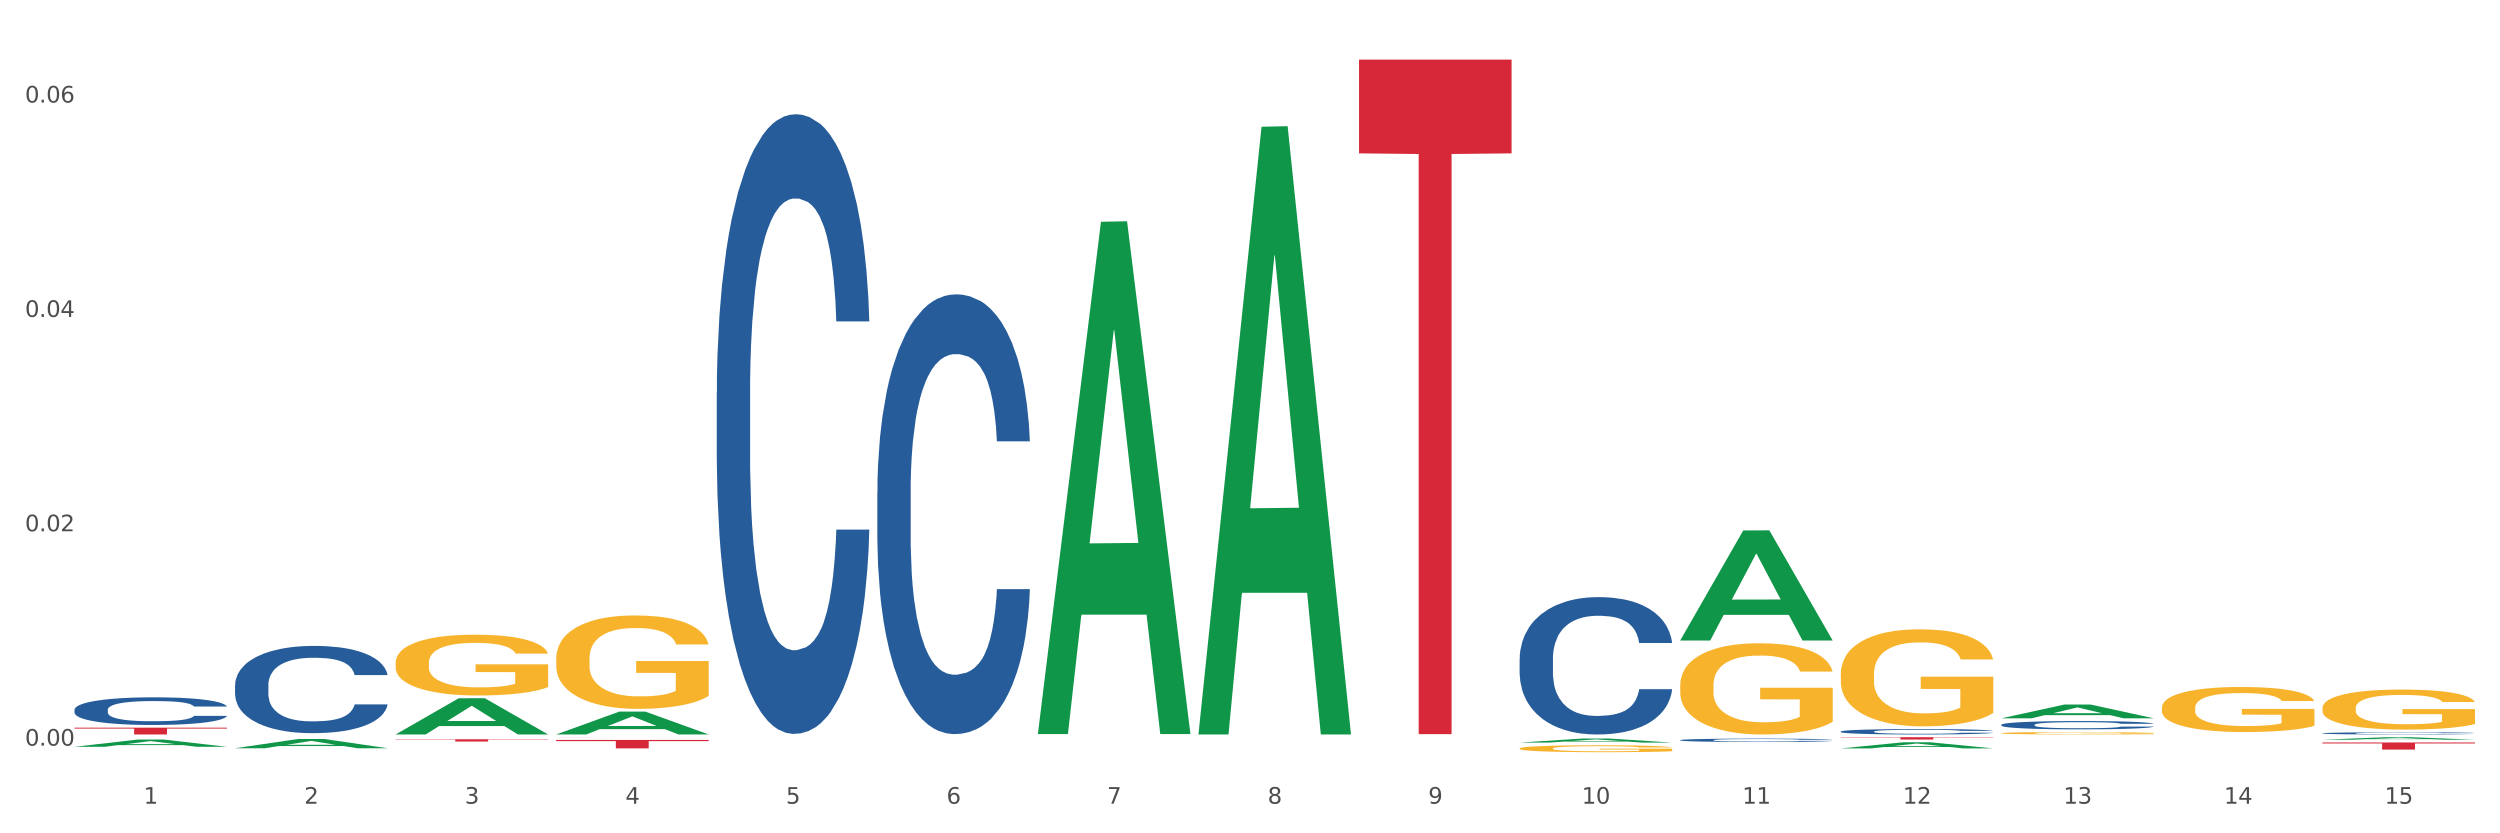 <?xml version="1.0" encoding="utf-8" standalone="no"?>
<!DOCTYPE svg PUBLIC "-//W3C//DTD SVG 1.1//EN"
  "http://www.w3.org/Graphics/SVG/1.1/DTD/svg11.dtd">
<svg xmlns:xlink="http://www.w3.org/1999/xlink" width="1080pt" height="360pt" viewBox="0 0 1080 360" xmlns="http://www.w3.org/2000/svg" version="1.1">
 <rect x="0" y="0" width="1080" height="360" fill="#333333" stroke="none"/>
 <defs>
  <style type="text/css">*{stroke-linejoin: round; stroke-linecap: butt}</style>
 </defs>
 <g id="figure_1">
  <g id="patch_1">
   <path d="M 0 360 
L 1080 360 
L 1080 0 
L 0 0 
z
" style="fill: #ffffff; stroke: #ffffff; stroke-linejoin: miter"/>
  </g>
  <g id="axes_1">
   <g id="matplotlib.axis_1">
    <g id="xtick_1">
     <g id="text_1">
      <!-- 1 -->
      <g style="fill: #4d4d4d" transform="translate(62.07 347.204) scale(0.096 -0.096)">
       <defs>
        <path id="DejaVuSans-31" d="M 794 531 
L 1825 531 
L 1825 4091 
L 703 3866 
L 703 4441 
L 1819 4666 
L 2450 4666 
L 2450 531 
L 3481 531 
L 3481 0 
L 794 0 
L 794 531 
z
" transform="scale(0.016)"/>
       </defs>
       <use xlink:href="#DejaVuSans-31"/>
      </g>
     </g>
    </g>
    <g id="xtick_2">
     <g id="text_2">
      <!-- 2 -->
      <g style="fill: #4d4d4d" transform="translate(131.436 347.204) scale(0.096 -0.096)">
       <defs>
        <path id="DejaVuSans-32" d="M 1228 531 
L 3431 531 
L 3431 0 
L 469 0 
L 469 531 
Q 828 903 1448 1529 
Q 2069 2156 2228 2338 
Q 2531 2678 2651 2914 
Q 2772 3150 2772 3378 
Q 2772 3750 2511 3984 
Q 2250 4219 1831 4219 
Q 1534 4219 1204 4116 
Q 875 4013 500 3803 
L 500 4441 
Q 881 4594 1212 4672 
Q 1544 4750 1819 4750 
Q 2544 4750 2975 4387 
Q 3406 4025 3406 3419 
Q 3406 3131 3298 2873 
Q 3191 2616 2906 2266 
Q 2828 2175 2409 1742 
Q 1991 1309 1228 531 
z
" transform="scale(0.016)"/>
       </defs>
       <use xlink:href="#DejaVuSans-32"/>
      </g>
     </g>
    </g>
    <g id="xtick_3">
     <g id="text_3">
      <!-- 3 -->
      <g style="fill: #4d4d4d" transform="translate(200.802 347.204) scale(0.096 -0.096)">
       <defs>
        <path id="DejaVuSans-33" d="M 2597 2516 
Q 3050 2419 3304 2112 
Q 3559 1806 3559 1356 
Q 3559 666 3084 287 
Q 2609 -91 1734 -91 
Q 1441 -91 1130 -33 
Q 819 25 488 141 
L 488 750 
Q 750 597 1062 519 
Q 1375 441 1716 441 
Q 2309 441 2620 675 
Q 2931 909 2931 1356 
Q 2931 1769 2642 2001 
Q 2353 2234 1838 2234 
L 1294 2234 
L 1294 2753 
L 1863 2753 
Q 2328 2753 2575 2939 
Q 2822 3125 2822 3475 
Q 2822 3834 2567 4026 
Q 2313 4219 1838 4219 
Q 1578 4219 1281 4162 
Q 984 4106 628 3988 
L 628 4550 
Q 988 4650 1302 4700 
Q 1616 4750 1894 4750 
Q 2613 4750 3031 4423 
Q 3450 4097 3450 3541 
Q 3450 3153 3228 2886 
Q 3006 2619 2597 2516 
z
" transform="scale(0.016)"/>
       </defs>
       <use xlink:href="#DejaVuSans-33"/>
      </g>
     </g>
    </g>
    <g id="xtick_4">
     <g id="text_4">
      <!-- 4 -->
      <g style="fill: #4d4d4d" transform="translate(270.169 347.204) scale(0.096 -0.096)">
       <defs>
        <path id="DejaVuSans-34" d="M 2419 4116 
L 825 1625 
L 2419 1625 
L 2419 4116 
z
M 2253 4666 
L 3047 4666 
L 3047 1625 
L 3713 1625 
L 3713 1100 
L 3047 1100 
L 3047 0 
L 2419 0 
L 2419 1100 
L 313 1100 
L 313 1709 
L 2253 4666 
z
" transform="scale(0.016)"/>
       </defs>
       <use xlink:href="#DejaVuSans-34"/>
      </g>
     </g>
    </g>
    <g id="xtick_5">
     <g id="text_5">
      <!-- 5 -->
      <g style="fill: #4d4d4d" transform="translate(339.535 347.204) scale(0.096 -0.096)">
       <defs>
        <path id="DejaVuSans-35" d="M 691 4666 
L 3169 4666 
L 3169 4134 
L 1269 4134 
L 1269 2991 
Q 1406 3038 1543 3061 
Q 1681 3084 1819 3084 
Q 2600 3084 3056 2656 
Q 3513 2228 3513 1497 
Q 3513 744 3044 326 
Q 2575 -91 1722 -91 
Q 1428 -91 1123 -41 
Q 819 9 494 109 
L 494 744 
Q 775 591 1075 516 
Q 1375 441 1709 441 
Q 2250 441 2565 725 
Q 2881 1009 2881 1497 
Q 2881 1984 2565 2268 
Q 2250 2553 1709 2553 
Q 1456 2553 1204 2497 
Q 953 2441 691 2322 
L 691 4666 
z
" transform="scale(0.016)"/>
       </defs>
       <use xlink:href="#DejaVuSans-35"/>
      </g>
     </g>
    </g>
    <g id="xtick_6">
     <g id="text_6">
      <!-- 6 -->
      <g style="fill: #4d4d4d" transform="translate(408.901 347.204) scale(0.096 -0.096)">
       <defs>
        <path id="DejaVuSans-36" d="M 2113 2584 
Q 1688 2584 1439 2293 
Q 1191 2003 1191 1497 
Q 1191 994 1439 701 
Q 1688 409 2113 409 
Q 2538 409 2786 701 
Q 3034 994 3034 1497 
Q 3034 2003 2786 2293 
Q 2538 2584 2113 2584 
z
M 3366 4563 
L 3366 3988 
Q 3128 4100 2886 4159 
Q 2644 4219 2406 4219 
Q 1781 4219 1451 3797 
Q 1122 3375 1075 2522 
Q 1259 2794 1537 2939 
Q 1816 3084 2150 3084 
Q 2853 3084 3261 2657 
Q 3669 2231 3669 1497 
Q 3669 778 3244 343 
Q 2819 -91 2113 -91 
Q 1303 -91 875 529 
Q 447 1150 447 2328 
Q 447 3434 972 4092 
Q 1497 4750 2381 4750 
Q 2619 4750 2861 4703 
Q 3103 4656 3366 4563 
z
" transform="scale(0.016)"/>
       </defs>
       <use xlink:href="#DejaVuSans-36"/>
      </g>
     </g>
    </g>
    <g id="xtick_7">
     <g id="text_7">
      <!-- 7 -->
      <g style="fill: #4d4d4d" transform="translate(478.267 347.204) scale(0.096 -0.096)">
       <defs>
        <path id="DejaVuSans-37" d="M 525 4666 
L 3525 4666 
L 3525 4397 
L 1831 0 
L 1172 0 
L 2766 4134 
L 525 4134 
L 525 4666 
z
" transform="scale(0.016)"/>
       </defs>
       <use xlink:href="#DejaVuSans-37"/>
      </g>
     </g>
    </g>
    <g id="xtick_8">
     <g id="text_8">
      <!-- 8 -->
      <g style="fill: #4d4d4d" transform="translate(547.634 347.204) scale(0.096 -0.096)">
       <defs>
        <path id="DejaVuSans-38" d="M 2034 2216 
Q 1584 2216 1326 1975 
Q 1069 1734 1069 1313 
Q 1069 891 1326 650 
Q 1584 409 2034 409 
Q 2484 409 2743 651 
Q 3003 894 3003 1313 
Q 3003 1734 2745 1975 
Q 2488 2216 2034 2216 
z
M 1403 2484 
Q 997 2584 770 2862 
Q 544 3141 544 3541 
Q 544 4100 942 4425 
Q 1341 4750 2034 4750 
Q 2731 4750 3128 4425 
Q 3525 4100 3525 3541 
Q 3525 3141 3298 2862 
Q 3072 2584 2669 2484 
Q 3125 2378 3379 2068 
Q 3634 1759 3634 1313 
Q 3634 634 3220 271 
Q 2806 -91 2034 -91 
Q 1263 -91 848 271 
Q 434 634 434 1313 
Q 434 1759 690 2068 
Q 947 2378 1403 2484 
z
M 1172 3481 
Q 1172 3119 1398 2916 
Q 1625 2713 2034 2713 
Q 2441 2713 2670 2916 
Q 2900 3119 2900 3481 
Q 2900 3844 2670 4047 
Q 2441 4250 2034 4250 
Q 1625 4250 1398 4047 
Q 1172 3844 1172 3481 
z
" transform="scale(0.016)"/>
       </defs>
       <use xlink:href="#DejaVuSans-38"/>
      </g>
     </g>
    </g>
    <g id="xtick_9">
     <g id="text_9">
      <!-- 9 -->
      <g style="fill: #4d4d4d" transform="translate(617 347.204) scale(0.096 -0.096)">
       <defs>
        <path id="DejaVuSans-39" d="M 703 97 
L 703 672 
Q 941 559 1184 500 
Q 1428 441 1663 441 
Q 2288 441 2617 861 
Q 2947 1281 2994 2138 
Q 2813 1869 2534 1725 
Q 2256 1581 1919 1581 
Q 1219 1581 811 2004 
Q 403 2428 403 3163 
Q 403 3881 828 4315 
Q 1253 4750 1959 4750 
Q 2769 4750 3195 4129 
Q 3622 3509 3622 2328 
Q 3622 1225 3098 567 
Q 2575 -91 1691 -91 
Q 1453 -91 1209 -44 
Q 966 3 703 97 
z
M 1959 2075 
Q 2384 2075 2632 2365 
Q 2881 2656 2881 3163 
Q 2881 3666 2632 3958 
Q 2384 4250 1959 4250 
Q 1534 4250 1286 3958 
Q 1038 3666 1038 3163 
Q 1038 2656 1286 2365 
Q 1534 2075 1959 2075 
z
" transform="scale(0.016)"/>
       </defs>
       <use xlink:href="#DejaVuSans-39"/>
      </g>
     </g>
    </g>
    <g id="xtick_10">
     <g id="text_10">
      <!-- 10 -->
      <g style="fill: #4d4d4d" transform="translate(683.312 347.204) scale(0.096 -0.096)">
       <defs>
        <path id="DejaVuSans-30" d="M 2034 4250 
Q 1547 4250 1301 3770 
Q 1056 3291 1056 2328 
Q 1056 1369 1301 889 
Q 1547 409 2034 409 
Q 2525 409 2770 889 
Q 3016 1369 3016 2328 
Q 3016 3291 2770 3770 
Q 2525 4250 2034 4250 
z
M 2034 4750 
Q 2819 4750 3233 4129 
Q 3647 3509 3647 2328 
Q 3647 1150 3233 529 
Q 2819 -91 2034 -91 
Q 1250 -91 836 529 
Q 422 1150 422 2328 
Q 422 3509 836 4129 
Q 1250 4750 2034 4750 
z
" transform="scale(0.016)"/>
       </defs>
       <use xlink:href="#DejaVuSans-31"/>
       <use xlink:href="#DejaVuSans-30" transform="translate(63.623 0)"/>
      </g>
     </g>
    </g>
    <g id="xtick_11">
     <g id="text_11">
      <!-- 11 -->
      <g style="fill: #4d4d4d" transform="translate(752.678 347.204) scale(0.096 -0.096)">
       <use xlink:href="#DejaVuSans-31"/>
       <use xlink:href="#DejaVuSans-31" transform="translate(63.623 0)"/>
      </g>
     </g>
    </g>
    <g id="xtick_12">
     <g id="text_12">
      <!-- 12 -->
      <g style="fill: #4d4d4d" transform="translate(822.044 347.204) scale(0.096 -0.096)">
       <use xlink:href="#DejaVuSans-31"/>
       <use xlink:href="#DejaVuSans-32" transform="translate(63.623 0)"/>
      </g>
     </g>
    </g>
    <g id="xtick_13">
     <g id="text_13">
      <!-- 13 -->
      <g style="fill: #4d4d4d" transform="translate(891.411 347.204) scale(0.096 -0.096)">
       <use xlink:href="#DejaVuSans-31"/>
       <use xlink:href="#DejaVuSans-33" transform="translate(63.623 0)"/>
      </g>
     </g>
    </g>
    <g id="xtick_14">
     <g id="text_14">
      <!-- 14 -->
      <g style="fill: #4d4d4d" transform="translate(960.777 347.204) scale(0.096 -0.096)">
       <use xlink:href="#DejaVuSans-31"/>
       <use xlink:href="#DejaVuSans-34" transform="translate(63.623 0)"/>
      </g>
     </g>
    </g>
    <g id="xtick_15">
     <g id="text_15">
      <!-- 15 -->
      <g style="fill: #4d4d4d" transform="translate(1030.143 347.204) scale(0.096 -0.096)">
       <use xlink:href="#DejaVuSans-31"/>
       <use xlink:href="#DejaVuSans-35" transform="translate(63.623 0)"/>
      </g>
     </g>
    </g>
    <g id="xtick_16"/>
    <g id="xtick_17"/>
    <g id="xtick_18"/>
    <g id="xtick_19"/>
    <g id="xtick_20"/>
    <g id="xtick_21"/>
    <g id="xtick_22"/>
    <g id="xtick_23"/>
    <g id="xtick_24"/>
    <g id="xtick_25"/>
    <g id="xtick_26"/>
    <g id="xtick_27"/>
    <g id="xtick_28"/>
    <g id="xtick_29"/>
   </g>
   <g id="matplotlib.axis_2">
    <g id="ytick_1">
     <g id="text_16">
      <!-- 0.00 -->
      <g style="fill: #4d4d4d" transform="translate(10.8 322.118) scale(0.096 -0.096)">
       <defs>
        <path id="DejaVuSans-2e" d="M 684 794 
L 1344 794 
L 1344 0 
L 684 0 
L 684 794 
z
" transform="scale(0.016)"/>
       </defs>
       <use xlink:href="#DejaVuSans-30"/>
       <use xlink:href="#DejaVuSans-2e" transform="translate(63.623 0)"/>
       <use xlink:href="#DejaVuSans-30" transform="translate(95.41 0)"/>
       <use xlink:href="#DejaVuSans-30" transform="translate(159.033 0)"/>
      </g>
     </g>
    </g>
    <g id="ytick_2">
     <g id="text_17">
      <!-- 0.02 -->
      <g style="fill: #4d4d4d" transform="translate(10.8 229.511) scale(0.096 -0.096)">
       <use xlink:href="#DejaVuSans-30"/>
       <use xlink:href="#DejaVuSans-2e" transform="translate(63.623 0)"/>
       <use xlink:href="#DejaVuSans-30" transform="translate(95.41 0)"/>
       <use xlink:href="#DejaVuSans-32" transform="translate(159.033 0)"/>
      </g>
     </g>
    </g>
    <g id="ytick_3">
     <g id="text_18">
      <!-- 0.04 -->
      <g style="fill: #4d4d4d" transform="translate(10.8 136.903) scale(0.096 -0.096)">
       <use xlink:href="#DejaVuSans-30"/>
       <use xlink:href="#DejaVuSans-2e" transform="translate(63.623 0)"/>
       <use xlink:href="#DejaVuSans-30" transform="translate(95.41 0)"/>
       <use xlink:href="#DejaVuSans-34" transform="translate(159.033 0)"/>
      </g>
     </g>
    </g>
    <g id="ytick_4">
     <g id="text_19">
      <!-- 0.06 -->
      <g style="fill: #4d4d4d" transform="translate(10.8 44.295) scale(0.096 -0.096)">
       <use xlink:href="#DejaVuSans-30"/>
       <use xlink:href="#DejaVuSans-2e" transform="translate(63.623 0)"/>
       <use xlink:href="#DejaVuSans-30" transform="translate(95.41 0)"/>
       <use xlink:href="#DejaVuSans-36" transform="translate(159.033 0)"/>
      </g>
     </g>
    </g>
    <g id="ytick_5"/>
    <g id="ytick_6"/>
    <g id="ytick_7"/>
   </g>
   <g id="PolyCollection_1">
    <path d="M 32.175 322.618 
L 32.243 322.615 
L 59.417 319.489 
L 70.695 319.486 
L 98.073 322.624 
L 85.029 322.624 
L 79.119 321.893 
L 51.061 321.893 
L 50.857 321.905 
L 45.151 322.624 
L 32.175 322.624 
L 32.175 322.618 
L 54.594 321.457 
L 75.586 321.454 
L 65.192 320.155 
L 65.056 320.149 
L 64.92 320.158 
L 54.526 321.454 
L 54.594 321.457 
L 32.175 322.618 
z
" clip-path="url(#pe028ac1cf6)" style="fill: #109648"/>
    <path d="M 101.541 323.23 
L 101.609 323.227 
L 128.784 319.242 
L 140.061 319.238 
L 167.439 323.238 
L 154.395 323.238 
L 148.485 322.306 
L 120.427 322.306 
L 120.224 322.321 
L 114.517 323.238 
L 101.541 323.238 
L 101.541 323.23 
L 123.96 321.751 
L 144.952 321.747 
L 134.558 320.09 
L 134.422 320.083 
L 134.286 320.094 
L 123.892 321.747 
L 123.96 321.751 
L 101.541 323.23 
z
" clip-path="url(#pe028ac1cf6)" style="fill: #109648"/>
    <path d="M 170.907 317.271 
L 170.975 317.256 
L 198.15 301.642 
L 209.427 301.627 
L 236.805 317.3 
L 223.762 317.3 
L 217.851 313.65 
L 189.794 313.65 
L 189.59 313.709 
L 183.883 317.3 
L 170.907 317.3 
L 170.907 317.271 
L 193.326 311.472 
L 214.319 311.458 
L 203.924 304.968 
L 203.788 304.938 
L 203.653 304.982 
L 193.258 311.458 
L 193.326 311.472 
L 170.907 317.271 
z
" clip-path="url(#pe028ac1cf6)" style="fill: #109648"/>
    <path d="M 240.274 317.282 
L 240.342 317.272 
L 267.516 307.424 
L 278.793 307.415 
L 306.172 317.3 
L 293.128 317.3 
L 287.217 314.998 
L 259.16 314.998 
L 258.956 315.035 
L 253.249 317.3 
L 240.274 317.3 
L 240.274 317.282 
L 262.693 313.624 
L 283.685 313.615 
L 273.291 309.522 
L 273.155 309.503 
L 273.019 309.531 
L 262.625 313.615 
L 262.693 313.624 
L 240.274 317.282 
z
" clip-path="url(#pe028ac1cf6)" style="fill: #109648"/>
    <path d="M 448.372 316.696 
L 448.44 316.488 
L 475.615 95.798 
L 486.892 95.59 
L 514.27 317.112 
L 501.227 317.112 
L 495.316 265.527 
L 467.259 265.527 
L 467.055 266.359 
L 461.348 317.112 
L 448.372 317.112 
L 448.372 316.696 
L 470.791 234.743 
L 491.783 234.535 
L 481.389 142.806 
L 481.253 142.39 
L 481.117 143.014 
L 470.723 234.535 
L 470.791 234.743 
L 448.372 316.696 
z
" clip-path="url(#pe028ac1cf6)" style="fill: #109648"/>
    <path d="M 517.739 316.804 
L 517.806 316.557 
L 544.981 54.752 
L 556.258 54.505 
L 583.636 317.297 
L 570.593 317.297 
L 564.682 256.102 
L 536.625 256.102 
L 536.421 257.089 
L 530.714 317.297 
L 517.739 317.297 
L 517.739 316.804 
L 540.157 219.583 
L 561.15 219.336 
L 550.755 110.518 
L 550.62 110.024 
L 550.484 110.765 
L 540.089 219.336 
L 540.157 219.583 
L 517.739 316.804 
z
" clip-path="url(#pe028ac1cf6)" style="fill: #109648"/>
    <path d="M 725.837 296.104 
L 725.915 296.068 
L 725.915 294.772 
L 726.071 293.656 
L 726.849 290.957 
L 728.016 288.726 
L 728.871 287.539 
L 729.727 286.567 
L 730.739 285.595 
L 731.984 284.588 
L 734.24 283.112 
L 735.64 282.356 
L 737.352 281.565 
L 740.464 280.413 
L 742.72 279.765 
L 745.054 279.225 
L 748.866 278.578 
L 751.356 278.29 
L 754.001 278.074 
L 757.191 277.93 
L 759.603 277.894 
L 764.894 278.002 
L 769.406 278.326 
L 771.585 278.578 
L 774.385 279.01 
L 775.864 279.297 
L 778.275 279.873 
L 780.765 280.629 
L 782.477 281.277 
L 785.044 282.5 
L 786.989 283.724 
L 788.779 285.235 
L 789.712 286.279 
L 790.412 287.251 
L 791.035 288.366 
L 791.657 290.13 
L 777.653 290.13 
L 777.108 288.87 
L 776.253 287.683 
L 775.008 286.531 
L 773.919 285.811 
L 772.051 284.912 
L 770.34 284.336 
L 768.55 283.904 
L 766.372 283.544 
L 764.66 283.364 
L 762.248 283.22 
L 757.502 283.256 
L 754.313 283.544 
L 752.134 283.904 
L 750.734 284.228 
L 749.489 284.588 
L 748.088 285.091 
L 746.455 285.847 
L 745.288 286.531 
L 744.121 287.395 
L 743.187 288.258 
L 742.331 289.266 
L 741.631 290.346 
L 741.086 291.461 
L 740.62 292.829 
L 740.23 295.096 
L 740.23 300.026 
L 740.386 301.142 
L 740.775 302.617 
L 741.242 303.733 
L 742.02 305.064 
L 742.72 305.964 
L 744.043 307.26 
L 745.521 308.339 
L 746.688 309.023 
L 747.855 309.599 
L 749.878 310.391 
L 752.134 311.038 
L 754.079 311.434 
L 756.724 311.794 
L 758.514 311.938 
L 760.07 312.01 
L 763.882 312.01 
L 766.605 311.902 
L 769.639 311.65 
L 771.974 311.326 
L 773.919 310.93 
L 776.097 310.283 
L 777.497 309.671 
L 777.497 302.149 
L 760.381 302.113 
L 760.381 297.111 
L 791.735 297.111 
L 791.735 311.794 
L 790.412 312.55 
L 788.934 313.234 
L 787.378 313.845 
L 785.044 314.601 
L 782.243 315.321 
L 779.754 315.825 
L 777.108 316.256 
L 773.996 316.652 
L 769.951 317.012 
L 767.461 317.156 
L 764.349 317.264 
L 760.692 317.3 
L 757.502 317.228 
L 754.39 317.048 
L 751.123 316.724 
L 747.933 316.256 
L 745.521 315.789 
L 743.109 315.213 
L 740.542 314.457 
L 738.519 313.737 
L 736.963 313.09 
L 735.251 312.262 
L 733.384 311.182 
L 731.984 310.211 
L 730.739 309.203 
L 729.416 307.907 
L 728.482 306.792 
L 727.549 305.388 
L 727.004 304.345 
L 726.382 302.725 
L 725.915 300.458 
L 725.837 296.104 
z
" clip-path="url(#pe028ac1cf6)" style="fill: #f7b32b"/>
    <path d="M 170.907 286.327 
L 170.985 286.303 
L 170.985 285.44 
L 171.141 284.696 
L 171.919 282.897 
L 173.086 281.41 
L 173.942 280.618 
L 174.798 279.97 
L 175.809 279.323 
L 177.054 278.651 
L 179.31 277.668 
L 180.71 277.164 
L 182.422 276.636 
L 185.534 275.869 
L 187.79 275.437 
L 190.124 275.077 
L 193.937 274.645 
L 196.426 274.453 
L 199.072 274.309 
L 202.261 274.213 
L 204.673 274.189 
L 209.964 274.261 
L 214.476 274.477 
L 216.655 274.645 
L 219.456 274.933 
L 220.934 275.125 
L 223.346 275.509 
L 225.835 276.012 
L 227.547 276.444 
L 230.114 277.26 
L 232.059 278.075 
L 233.849 279.083 
L 234.783 279.779 
L 235.483 280.426 
L 236.105 281.17 
L 236.728 282.345 
L 222.723 282.345 
L 222.179 281.506 
L 221.323 280.714 
L 220.078 279.946 
L 218.989 279.467 
L 217.122 278.867 
L 215.41 278.483 
L 213.62 278.195 
L 211.442 277.956 
L 209.73 277.836 
L 207.319 277.74 
L 202.573 277.764 
L 199.383 277.956 
L 197.204 278.195 
L 195.804 278.411 
L 194.559 278.651 
L 193.159 278.987 
L 191.525 279.491 
L 190.358 279.946 
L 189.191 280.522 
L 188.257 281.098 
L 187.401 281.77 
L 186.701 282.489 
L 186.157 283.233 
L 185.69 284.144 
L 185.301 285.656 
L 185.301 288.942 
L 185.456 289.686 
L 185.845 290.669 
L 186.312 291.413 
L 187.09 292.3 
L 187.79 292.9 
L 189.113 293.763 
L 190.591 294.483 
L 191.758 294.939 
L 192.925 295.323 
L 194.948 295.85 
L 197.204 296.282 
L 199.149 296.546 
L 201.795 296.786 
L 203.584 296.882 
L 205.14 296.93 
L 208.952 296.93 
L 211.675 296.858 
L 214.71 296.69 
L 217.044 296.474 
L 218.989 296.21 
L 221.167 295.778 
L 222.568 295.371 
L 222.568 290.357 
L 205.451 290.333 
L 205.451 286.999 
L 236.805 286.999 
L 236.805 296.786 
L 235.483 297.29 
L 234.004 297.745 
L 232.448 298.153 
L 230.114 298.657 
L 227.314 299.137 
L 224.824 299.473 
L 222.179 299.76 
L 219.067 300.024 
L 215.021 300.264 
L 212.531 300.36 
L 209.419 300.432 
L 205.763 300.456 
L 202.573 300.408 
L 199.461 300.288 
L 196.193 300.072 
L 193.003 299.76 
L 190.591 299.449 
L 188.179 299.065 
L 185.612 298.561 
L 183.589 298.081 
L 182.033 297.649 
L 180.321 297.098 
L 178.454 296.378 
L 177.054 295.73 
L 175.809 295.059 
L 174.486 294.195 
L 173.553 293.452 
L 172.619 292.516 
L 172.074 291.82 
L 171.452 290.741 
L 170.985 289.23 
L 170.907 286.327 
z
" clip-path="url(#pe028ac1cf6)" style="fill: #f7b32b"/>
    <path d="M 864.57 316.733 
L 864.647 316.732 
L 864.647 316.698 
L 864.803 316.668 
L 865.581 316.596 
L 866.748 316.536 
L 867.604 316.504 
L 868.46 316.478 
L 869.471 316.452 
L 870.716 316.426 
L 872.972 316.386 
L 874.373 316.366 
L 876.084 316.345 
L 879.196 316.314 
L 881.453 316.297 
L 883.787 316.282 
L 887.599 316.265 
L 890.089 316.257 
L 892.734 316.251 
L 895.924 316.247 
L 898.336 316.247 
L 903.626 316.249 
L 908.139 316.258 
L 910.317 316.265 
L 913.118 316.276 
L 914.596 316.284 
L 917.008 316.299 
L 919.498 316.32 
L 921.209 316.337 
L 923.777 316.37 
L 925.722 316.402 
L 927.511 316.443 
L 928.445 316.471 
L 929.145 316.497 
L 929.767 316.527 
L 930.39 316.574 
L 916.385 316.574 
L 915.841 316.54 
L 914.985 316.508 
L 913.74 316.477 
L 912.651 316.458 
L 910.784 316.434 
L 909.072 316.419 
L 907.283 316.407 
L 905.104 316.398 
L 903.393 316.393 
L 900.981 316.389 
L 896.235 316.39 
L 893.045 316.398 
L 890.867 316.407 
L 889.466 316.416 
L 888.221 316.426 
L 886.821 316.439 
L 885.187 316.459 
L 884.02 316.477 
L 882.853 316.501 
L 881.919 316.524 
L 881.064 316.551 
L 880.363 316.579 
L 879.819 316.609 
L 879.352 316.646 
L 878.963 316.706 
L 878.963 316.838 
L 879.119 316.868 
L 879.508 316.908 
L 879.974 316.937 
L 880.752 316.973 
L 881.453 316.997 
L 882.775 317.032 
L 884.253 317.061 
L 885.42 317.079 
L 886.587 317.094 
L 888.61 317.115 
L 890.867 317.133 
L 892.812 317.143 
L 895.457 317.153 
L 897.246 317.157 
L 898.802 317.159 
L 902.615 317.159 
L 905.338 317.156 
L 908.372 317.149 
L 910.706 317.14 
L 912.651 317.13 
L 914.829 317.113 
L 916.23 317.096 
L 916.23 316.895 
L 899.114 316.894 
L 899.114 316.76 
L 930.468 316.76 
L 930.468 317.153 
L 929.145 317.173 
L 927.667 317.191 
L 926.111 317.208 
L 923.777 317.228 
L 920.976 317.247 
L 918.486 317.261 
L 915.841 317.272 
L 912.729 317.283 
L 908.683 317.292 
L 906.193 317.296 
L 903.081 317.299 
L 899.425 317.3 
L 896.235 317.298 
L 893.123 317.293 
L 889.855 317.285 
L 886.665 317.272 
L 884.253 317.26 
L 881.842 317.244 
L 879.274 317.224 
L 877.251 317.205 
L 875.695 317.188 
L 873.984 317.165 
L 872.116 317.137 
L 870.716 317.111 
L 869.471 317.084 
L 868.149 317.049 
L 867.215 317.019 
L 866.281 316.982 
L 865.737 316.954 
L 865.114 316.91 
L 864.647 316.85 
L 864.57 316.733 
z
" clip-path="url(#pe028ac1cf6)" style="fill: #f7b32b"/>
    <path d="M 933.936 305.774 
L 934.014 305.757 
L 934.014 305.117 
L 934.169 304.566 
L 934.947 303.233 
L 936.114 302.131 
L 936.97 301.544 
L 937.826 301.064 
L 938.837 300.584 
L 940.082 300.086 
L 942.338 299.358 
L 943.739 298.984 
L 945.45 298.593 
L 948.563 298.025 
L 950.819 297.705 
L 953.153 297.438 
L 956.965 297.118 
L 959.455 296.976 
L 962.1 296.869 
L 965.29 296.798 
L 967.702 296.78 
L 972.992 296.834 
L 977.505 296.994 
L 979.683 297.118 
L 982.484 297.331 
L 983.962 297.473 
L 986.374 297.758 
L 988.864 298.131 
L 990.575 298.451 
L 993.143 299.055 
L 995.088 299.66 
L 996.877 300.406 
L 997.811 300.922 
L 998.511 301.402 
L 999.134 301.953 
L 999.756 302.824 
L 985.752 302.824 
L 985.207 302.202 
L 984.351 301.615 
L 983.106 301.046 
L 982.017 300.691 
L 980.15 300.246 
L 978.438 299.962 
L 976.649 299.749 
L 974.47 299.571 
L 972.759 299.482 
L 970.347 299.411 
L 965.601 299.429 
L 962.411 299.571 
L 960.233 299.749 
L 958.832 299.909 
L 957.588 300.086 
L 956.187 300.335 
L 954.553 300.709 
L 953.386 301.046 
L 952.219 301.473 
L 951.286 301.9 
L 950.43 302.397 
L 949.73 302.93 
L 949.185 303.481 
L 948.718 304.157 
L 948.329 305.277 
L 948.329 307.712 
L 948.485 308.263 
L 948.874 308.992 
L 949.341 309.543 
L 950.119 310.2 
L 950.819 310.645 
L 952.141 311.285 
L 953.62 311.818 
L 954.787 312.156 
L 955.954 312.44 
L 957.977 312.831 
L 960.233 313.151 
L 962.178 313.347 
L 964.823 313.524 
L 966.613 313.596 
L 968.169 313.631 
L 971.981 313.631 
L 974.704 313.578 
L 977.738 313.453 
L 980.072 313.293 
L 982.017 313.098 
L 984.196 312.778 
L 985.596 312.476 
L 985.596 308.761 
L 968.48 308.743 
L 968.48 306.272 
L 999.834 306.272 
L 999.834 313.524 
L 998.511 313.898 
L 997.033 314.235 
L 995.477 314.538 
L 993.143 314.911 
L 990.342 315.266 
L 987.852 315.515 
L 985.207 315.729 
L 982.095 315.924 
L 978.049 316.102 
L 975.56 316.173 
L 972.448 316.226 
L 968.791 316.244 
L 965.601 316.209 
L 962.489 316.12 
L 959.221 315.96 
L 956.032 315.729 
L 953.62 315.497 
L 951.208 315.213 
L 948.64 314.84 
L 946.618 314.484 
L 945.061 314.164 
L 943.35 313.756 
L 941.483 313.222 
L 940.082 312.742 
L 938.837 312.245 
L 937.515 311.605 
L 936.581 311.054 
L 935.648 310.36 
L 935.103 309.845 
L 934.48 309.045 
L 934.014 307.925 
L 933.936 305.774 
z
" clip-path="url(#pe028ac1cf6)" style="fill: #f7b32b"/>
    <path d="M 1003.302 305.878 
L 1003.38 305.863 
L 1003.38 305.294 
L 1003.535 304.804 
L 1004.314 303.62 
L 1005.481 302.64 
L 1006.336 302.119 
L 1007.192 301.693 
L 1008.204 301.266 
L 1009.448 300.824 
L 1011.705 300.176 
L 1013.105 299.845 
L 1014.817 299.497 
L 1017.929 298.992 
L 1020.185 298.707 
L 1022.519 298.47 
L 1026.331 298.186 
L 1028.821 298.06 
L 1031.466 297.965 
L 1034.656 297.902 
L 1037.068 297.886 
L 1042.358 297.933 
L 1046.871 298.076 
L 1049.049 298.186 
L 1051.85 298.376 
L 1053.328 298.502 
L 1055.74 298.755 
L 1058.23 299.086 
L 1059.942 299.371 
L 1062.509 299.908 
L 1064.454 300.445 
L 1066.244 301.108 
L 1067.177 301.566 
L 1067.877 301.993 
L 1068.5 302.482 
L 1069.122 303.256 
L 1055.118 303.256 
L 1054.573 302.704 
L 1053.717 302.182 
L 1052.473 301.677 
L 1051.383 301.361 
L 1049.516 300.966 
L 1047.805 300.713 
L 1046.015 300.524 
L 1043.837 300.366 
L 1042.125 300.287 
L 1039.713 300.224 
L 1034.967 300.24 
L 1031.777 300.366 
L 1029.599 300.524 
L 1028.199 300.666 
L 1026.954 300.824 
L 1025.553 301.045 
L 1023.919 301.377 
L 1022.752 301.677 
L 1021.585 302.056 
L 1020.652 302.435 
L 1019.796 302.877 
L 1019.096 303.351 
L 1018.551 303.841 
L 1018.084 304.441 
L 1017.695 305.436 
L 1017.695 307.6 
L 1017.851 308.09 
L 1018.24 308.737 
L 1018.707 309.227 
L 1019.485 309.811 
L 1020.185 310.206 
L 1021.508 310.775 
L 1022.986 311.249 
L 1024.153 311.549 
L 1025.32 311.802 
L 1027.343 312.149 
L 1029.599 312.434 
L 1031.544 312.607 
L 1034.189 312.765 
L 1035.979 312.828 
L 1037.535 312.86 
L 1041.347 312.86 
L 1044.07 312.813 
L 1047.104 312.702 
L 1049.438 312.56 
L 1051.383 312.386 
L 1053.562 312.102 
L 1054.962 311.833 
L 1054.962 308.532 
L 1037.846 308.516 
L 1037.846 306.321 
L 1069.2 306.321 
L 1069.2 312.765 
L 1067.877 313.097 
L 1066.399 313.397 
L 1064.843 313.666 
L 1062.509 313.997 
L 1059.708 314.313 
L 1057.219 314.534 
L 1054.573 314.724 
L 1051.461 314.898 
L 1047.416 315.056 
L 1044.926 315.119 
L 1041.814 315.166 
L 1038.157 315.182 
L 1034.967 315.15 
L 1031.855 315.071 
L 1028.588 314.929 
L 1025.398 314.724 
L 1022.986 314.518 
L 1020.574 314.266 
L 1018.007 313.934 
L 1015.984 313.618 
L 1014.428 313.334 
L 1012.716 312.971 
L 1010.849 312.497 
L 1009.448 312.07 
L 1008.204 311.628 
L 1006.881 311.059 
L 1005.947 310.57 
L 1005.014 309.954 
L 1004.469 309.496 
L 1003.847 308.785 
L 1003.38 307.79 
L 1003.302 305.878 
z
" clip-path="url(#pe028ac1cf6)" style="fill: #f7b32b"/>
    <path d="M 795.203 291.238 
L 795.281 291.2 
L 795.281 289.821 
L 795.437 288.635 
L 796.215 285.763 
L 797.382 283.39 
L 798.238 282.127 
L 799.094 281.093 
L 800.105 280.059 
L 801.35 278.988 
L 803.606 277.418 
L 805.006 276.614 
L 806.718 275.772 
L 809.83 274.547 
L 812.086 273.858 
L 814.42 273.283 
L 818.233 272.594 
L 820.722 272.288 
L 823.368 272.058 
L 826.557 271.905 
L 828.969 271.867 
L 834.26 271.982 
L 838.772 272.326 
L 840.951 272.594 
L 843.752 273.054 
L 845.23 273.36 
L 847.642 273.973 
L 850.131 274.776 
L 851.843 275.466 
L 854.41 276.767 
L 856.355 278.069 
L 858.145 279.677 
L 859.078 280.787 
L 859.779 281.82 
L 860.401 283.007 
L 861.024 284.883 
L 847.019 284.883 
L 846.475 283.543 
L 845.619 282.28 
L 844.374 281.055 
L 843.285 280.289 
L 841.418 279.332 
L 839.706 278.72 
L 837.916 278.26 
L 835.738 277.877 
L 834.026 277.686 
L 831.615 277.533 
L 826.869 277.571 
L 823.679 277.877 
L 821.5 278.26 
L 820.1 278.605 
L 818.855 278.988 
L 817.455 279.523 
L 815.821 280.327 
L 814.654 281.055 
L 813.487 281.974 
L 812.553 282.892 
L 811.697 283.964 
L 810.997 285.113 
L 810.453 286.299 
L 809.986 287.754 
L 809.597 290.166 
L 809.597 295.411 
L 809.752 296.597 
L 810.141 298.167 
L 810.608 299.354 
L 811.386 300.77 
L 812.086 301.727 
L 813.409 303.105 
L 814.887 304.254 
L 816.054 304.981 
L 817.221 305.594 
L 819.244 306.436 
L 821.5 307.125 
L 823.445 307.546 
L 826.091 307.929 
L 827.88 308.082 
L 829.436 308.159 
L 833.248 308.159 
L 835.971 308.044 
L 839.006 307.776 
L 841.34 307.431 
L 843.285 307.01 
L 845.463 306.321 
L 846.864 305.67 
L 846.864 297.669 
L 829.747 297.631 
L 829.747 292.31 
L 861.101 292.31 
L 861.101 307.929 
L 859.779 308.733 
L 858.3 309.46 
L 856.744 310.111 
L 854.41 310.915 
L 851.61 311.681 
L 849.12 312.217 
L 846.475 312.676 
L 843.363 313.097 
L 839.317 313.48 
L 836.827 313.633 
L 833.715 313.748 
L 830.059 313.786 
L 826.869 313.71 
L 823.757 313.518 
L 820.489 313.174 
L 817.299 312.676 
L 814.887 312.178 
L 812.475 311.566 
L 809.908 310.762 
L 807.885 309.996 
L 806.329 309.307 
L 804.617 308.427 
L 802.75 307.278 
L 801.35 306.244 
L 800.105 305.173 
L 798.782 303.794 
L 797.849 302.608 
L 796.915 301.115 
L 796.37 300.004 
L 795.748 298.282 
L 795.281 295.87 
L 795.203 291.238 
z
" clip-path="url(#pe028ac1cf6)" style="fill: #f7b32b"/>
    <path d="M 240.274 284.531 
L 240.351 284.494 
L 240.351 283.167 
L 240.507 282.024 
L 241.285 279.259 
L 242.452 276.974 
L 243.308 275.757 
L 244.164 274.762 
L 245.175 273.767 
L 246.42 272.734 
L 248.676 271.223 
L 250.077 270.449 
L 251.788 269.638 
L 254.9 268.458 
L 257.157 267.795 
L 259.491 267.242 
L 263.303 266.578 
L 265.793 266.283 
L 268.438 266.062 
L 271.628 265.914 
L 274.04 265.878 
L 279.33 265.988 
L 283.843 266.32 
L 286.021 266.578 
L 288.822 267.02 
L 290.3 267.315 
L 292.712 267.905 
L 295.202 268.679 
L 296.913 269.343 
L 299.481 270.596 
L 301.426 271.85 
L 303.215 273.398 
L 304.149 274.467 
L 304.849 275.462 
L 305.471 276.605 
L 306.094 278.411 
L 292.089 278.411 
L 291.545 277.121 
L 290.689 275.905 
L 289.444 274.725 
L 288.355 273.988 
L 286.488 273.066 
L 284.776 272.476 
L 282.987 272.034 
L 280.808 271.665 
L 279.097 271.481 
L 276.685 271.334 
L 271.939 271.37 
L 268.749 271.665 
L 266.571 272.034 
L 265.17 272.366 
L 263.925 272.734 
L 262.525 273.25 
L 260.891 274.025 
L 259.724 274.725 
L 258.557 275.61 
L 257.623 276.495 
L 256.768 277.527 
L 256.067 278.633 
L 255.523 279.775 
L 255.056 281.176 
L 254.667 283.499 
L 254.667 288.549 
L 254.823 289.692 
L 255.212 291.203 
L 255.678 292.346 
L 256.456 293.71 
L 257.157 294.632 
L 258.479 295.959 
L 259.957 297.065 
L 261.124 297.765 
L 262.291 298.355 
L 264.314 299.166 
L 266.571 299.83 
L 268.516 300.235 
L 271.161 300.604 
L 272.95 300.751 
L 274.506 300.825 
L 278.319 300.825 
L 281.042 300.714 
L 284.076 300.456 
L 286.41 300.125 
L 288.355 299.719 
L 290.533 299.055 
L 291.934 298.429 
L 291.934 290.724 
L 274.818 290.687 
L 274.818 285.563 
L 306.172 285.563 
L 306.172 300.604 
L 304.849 301.378 
L 303.371 302.078 
L 301.815 302.705 
L 299.481 303.479 
L 296.68 304.216 
L 294.19 304.733 
L 291.545 305.175 
L 288.433 305.58 
L 284.387 305.949 
L 281.897 306.097 
L 278.785 306.207 
L 275.129 306.244 
L 271.939 306.17 
L 268.827 305.986 
L 265.559 305.654 
L 262.369 305.175 
L 259.957 304.696 
L 257.546 304.106 
L 254.978 303.332 
L 252.955 302.594 
L 251.399 301.931 
L 249.688 301.083 
L 247.82 299.977 
L 246.42 298.982 
L 245.175 297.95 
L 243.853 296.622 
L 242.919 295.48 
L 241.985 294.042 
L 241.441 292.973 
L 240.818 291.314 
L 240.351 288.992 
L 240.274 284.531 
z
" clip-path="url(#pe028ac1cf6)" style="fill: #f7b32b"/>
    <path d="M 656.471 323.344 
L 656.549 323.341 
L 656.549 323.243 
L 656.704 323.159 
L 657.482 322.954 
L 658.649 322.785 
L 659.505 322.695 
L 660.361 322.622 
L 661.372 322.548 
L 662.617 322.472 
L 664.874 322.36 
L 666.274 322.303 
L 667.986 322.243 
L 671.098 322.156 
L 673.354 322.106 
L 675.688 322.066 
L 679.5 322.016 
L 681.99 321.995 
L 684.635 321.978 
L 687.825 321.967 
L 690.237 321.965 
L 695.527 321.973 
L 700.04 321.997 
L 702.218 322.016 
L 705.019 322.049 
L 706.497 322.071 
L 708.909 322.115 
L 711.399 322.172 
L 713.111 322.221 
L 715.678 322.314 
L 717.623 322.406 
L 719.412 322.521 
L 720.346 322.6 
L 721.046 322.673 
L 721.669 322.758 
L 722.291 322.891 
L 708.287 322.891 
L 707.742 322.796 
L 706.886 322.706 
L 705.642 322.619 
L 704.552 322.564 
L 702.685 322.496 
L 700.973 322.453 
L 699.184 322.42 
L 697.006 322.393 
L 695.294 322.379 
L 692.882 322.368 
L 688.136 322.371 
L 684.946 322.393 
L 682.768 322.42 
L 681.367 322.444 
L 680.123 322.472 
L 678.722 322.51 
L 677.088 322.567 
L 675.921 322.619 
L 674.754 322.684 
L 673.821 322.75 
L 672.965 322.826 
L 672.265 322.908 
L 671.72 322.992 
L 671.253 323.096 
L 670.864 323.268 
L 670.864 323.641 
L 671.02 323.726 
L 671.409 323.837 
L 671.876 323.922 
L 672.654 324.023 
L 673.354 324.091 
L 674.677 324.189 
L 676.155 324.271 
L 677.322 324.323 
L 678.489 324.366 
L 680.512 324.426 
L 682.768 324.475 
L 684.713 324.505 
L 687.358 324.532 
L 689.148 324.543 
L 690.704 324.549 
L 694.516 324.549 
L 697.239 324.541 
L 700.273 324.522 
L 702.607 324.497 
L 704.552 324.467 
L 706.731 324.418 
L 708.131 324.372 
L 708.131 323.802 
L 691.015 323.799 
L 691.015 323.42 
L 722.369 323.42 
L 722.369 324.532 
L 721.046 324.59 
L 719.568 324.641 
L 718.012 324.688 
L 715.678 324.745 
L 712.877 324.8 
L 710.387 324.838 
L 707.742 324.87 
L 704.63 324.9 
L 700.584 324.928 
L 698.095 324.939 
L 694.983 324.947 
L 691.326 324.95 
L 688.136 324.944 
L 685.024 324.93 
L 681.756 324.906 
L 678.567 324.87 
L 676.155 324.835 
L 673.743 324.791 
L 671.175 324.734 
L 669.153 324.68 
L 667.597 324.631 
L 665.885 324.568 
L 664.018 324.486 
L 662.617 324.413 
L 661.372 324.336 
L 660.05 324.238 
L 659.116 324.154 
L 658.183 324.047 
L 657.638 323.968 
L 657.016 323.846 
L 656.549 323.674 
L 656.471 323.344 
z
" clip-path="url(#pe028ac1cf6)" style="fill: #f7b32b"/>
    <path d="M 170.907 319.368 
L 236.805 319.368 
L 236.805 319.505 
L 210.883 319.506 
L 210.883 320.351 
L 196.673 320.351 
L 196.673 319.506 
L 170.907 319.505 
L 170.907 319.369 
L 170.907 319.368 
z
" clip-path="url(#pe028ac1cf6)" style="fill: #d62839"/>
    <path d="M 32.175 314.354 
L 98.073 314.354 
L 98.073 314.764 
L 72.151 314.767 
L 72.151 317.3 
L 57.941 317.3 
L 57.941 314.767 
L 32.175 314.764 
L 32.175 314.357 
L 32.175 314.354 
z
" clip-path="url(#pe028ac1cf6)" style="fill: #d62839"/>
    <path d="M 587.105 25.759 
L 653.003 25.759 
L 653.003 66.254 
L 627.081 66.528 
L 627.081 317.158 
L 612.871 317.158 
L 612.871 66.528 
L 587.105 66.254 
L 587.105 26.033 
L 587.105 25.759 
z
" clip-path="url(#pe028ac1cf6)" style="fill: #d62839"/>
    <path d="M 240.274 319.663 
L 306.172 319.663 
L 306.172 320.17 
L 280.25 320.174 
L 280.25 323.314 
L 266.039 323.314 
L 266.039 320.174 
L 240.274 320.17 
L 240.274 319.666 
L 240.274 319.663 
z
" clip-path="url(#pe028ac1cf6)" style="fill: #d62839"/>
    <path d="M 1003.302 320.743 
L 1069.2 320.743 
L 1069.2 321.17 
L 1043.278 321.173 
L 1043.278 323.82 
L 1029.068 323.82 
L 1029.068 321.173 
L 1003.302 321.17 
L 1003.302 320.746 
L 1003.302 320.743 
z
" clip-path="url(#pe028ac1cf6)" style="fill: #d62839"/>
    <path d="M 795.203 318.471 
L 861.101 318.471 
L 861.101 318.61 
L 835.179 318.611 
L 835.179 319.474 
L 820.969 319.474 
L 820.969 318.611 
L 795.203 318.61 
L 795.203 318.472 
L 795.203 318.471 
z
" clip-path="url(#pe028ac1cf6)" style="fill: #d62839"/>
    <path d="M 656.471 320.791 
L 656.539 320.789 
L 683.713 319.038 
L 694.991 319.036 
L 722.369 320.794 
L 709.325 320.794 
L 703.415 320.385 
L 675.357 320.385 
L 675.153 320.391 
L 669.447 320.794 
L 656.471 320.794 
L 656.471 320.791 
L 678.89 320.14 
L 699.882 320.139 
L 689.488 319.411 
L 689.352 319.408 
L 689.216 319.413 
L 678.822 320.139 
L 678.89 320.14 
L 656.471 320.791 
z
" clip-path="url(#pe028ac1cf6)" style="fill: #109648"/>
    <path d="M 864.57 310.313 
L 864.638 310.308 
L 891.812 304.357 
L 903.089 304.351 
L 930.468 310.324 
L 917.424 310.324 
L 911.513 308.933 
L 883.456 308.933 
L 883.252 308.956 
L 877.545 310.324 
L 864.57 310.324 
L 864.57 310.313 
L 886.989 308.103 
L 907.981 308.098 
L 897.587 305.624 
L 897.451 305.613 
L 897.315 305.63 
L 886.921 308.098 
L 886.989 308.103 
L 864.57 310.313 
z
" clip-path="url(#pe028ac1cf6)" style="fill: #109648"/>
    <path d="M 1003.302 316.778 
L 1003.38 316.778 
L 1003.38 316.753 
L 1003.614 316.72 
L 1004.47 316.66 
L 1005.561 316.614 
L 1007.43 316.56 
L 1008.443 316.538 
L 1009.767 316.513 
L 1012.494 316.472 
L 1015.609 316.438 
L 1017.79 316.418 
L 1019.426 316.406 
L 1023.087 316.385 
L 1025.19 316.375 
L 1027.371 316.367 
L 1029.241 316.362 
L 1032.356 316.356 
L 1034.849 316.354 
L 1037.731 316.353 
L 1040.146 316.354 
L 1043.339 316.357 
L 1048.013 316.367 
L 1049.805 316.374 
L 1052.219 316.384 
L 1054.712 316.398 
L 1056.737 316.412 
L 1059.074 316.431 
L 1061.489 316.457 
L 1063.825 316.49 
L 1065.461 316.521 
L 1066.785 316.553 
L 1067.954 316.592 
L 1068.811 316.634 
L 1069.2 316.669 
L 1054.945 316.669 
L 1054.556 316.637 
L 1053.777 316.603 
L 1052.998 316.579 
L 1052.141 316.56 
L 1050.817 316.539 
L 1049.649 316.525 
L 1047.701 316.508 
L 1045.91 316.498 
L 1044.43 316.492 
L 1042.638 316.487 
L 1038.822 316.482 
L 1036.095 316.482 
L 1034.382 316.483 
L 1032.278 316.488 
L 1030.487 316.494 
L 1028.384 316.504 
L 1026.748 316.515 
L 1025.112 316.53 
L 1024.178 316.54 
L 1022.775 316.56 
L 1021.841 316.575 
L 1020.594 316.602 
L 1019.893 316.621 
L 1018.647 316.67 
L 1018.102 316.707 
L 1017.868 316.732 
L 1017.712 316.759 
L 1017.712 316.894 
L 1018.18 316.955 
L 1018.569 316.981 
L 1019.192 317.01 
L 1020.361 317.048 
L 1022.074 317.086 
L 1023.866 317.112 
L 1025.346 317.129 
L 1026.748 317.141 
L 1028.15 317.15 
L 1029.864 317.159 
L 1031.266 317.164 
L 1033.369 317.169 
L 1035.862 317.172 
L 1037.809 317.172 
L 1041.781 317.168 
L 1043.573 317.163 
L 1045.287 317.157 
L 1047.156 317.148 
L 1048.636 317.137 
L 1049.493 317.13 
L 1050.895 317.113 
L 1051.986 317.096 
L 1052.92 317.076 
L 1053.543 317.059 
L 1054.244 317.033 
L 1054.79 317.003 
L 1054.945 316.988 
L 1069.2 316.988 
L 1068.888 317.019 
L 1068.343 317.049 
L 1067.253 317.09 
L 1066.396 317.113 
L 1065.072 317.142 
L 1063.67 317.166 
L 1061.722 317.193 
L 1059.931 317.213 
L 1058.061 317.23 
L 1056.036 317.246 
L 1052.375 317.267 
L 1051.051 317.273 
L 1048.247 317.284 
L 1046.066 317.29 
L 1042.872 317.296 
L 1039.6 317.299 
L 1036.173 317.3 
L 1033.135 317.298 
L 1029.786 317.293 
L 1027.683 317.288 
L 1025.346 317.28 
L 1022.62 317.268 
L 1020.049 317.253 
L 1017.634 317.236 
L 1015.376 317.216 
L 1013.272 317.194 
L 1010.546 317.157 
L 1008.521 317.12 
L 1007.041 317.086 
L 1006.028 317.058 
L 1005.016 317.022 
L 1004.47 316.996 
L 1003.614 316.936 
L 1003.302 316.88 
L 1003.302 316.778 
z
" clip-path="url(#pe028ac1cf6)" style="fill: #255c99"/>
    <path d="M 864.57 313.104 
L 864.648 313.101 
L 864.648 313.009 
L 864.881 312.885 
L 865.738 312.656 
L 866.829 312.483 
L 868.698 312.28 
L 869.711 312.195 
L 871.035 312.1 
L 873.761 311.946 
L 876.877 311.816 
L 879.058 311.744 
L 880.694 311.698 
L 884.355 311.616 
L 886.458 311.58 
L 888.639 311.551 
L 890.508 311.531 
L 893.624 311.508 
L 896.117 311.498 
L 898.999 311.495 
L 901.413 311.498 
L 904.607 311.512 
L 909.281 311.551 
L 911.072 311.574 
L 913.487 311.613 
L 915.979 311.665 
L 918.005 311.718 
L 920.341 311.793 
L 922.756 311.891 
L 925.093 312.015 
L 926.729 312.13 
L 928.053 312.251 
L 929.221 312.398 
L 930.078 312.558 
L 930.468 312.692 
L 916.213 312.692 
L 915.824 312.571 
L 915.045 312.44 
L 914.266 312.352 
L 913.409 312.28 
L 912.085 312.198 
L 910.916 312.146 
L 908.969 312.084 
L 907.177 312.045 
L 905.697 312.022 
L 903.906 312.002 
L 900.089 311.982 
L 897.363 311.982 
L 895.649 311.989 
L 893.546 312.005 
L 891.754 312.028 
L 889.651 312.067 
L 888.016 312.11 
L 886.38 312.166 
L 885.445 312.205 
L 884.043 312.277 
L 883.108 312.336 
L 881.862 312.437 
L 881.161 312.509 
L 879.915 312.695 
L 879.369 312.833 
L 879.136 312.927 
L 878.98 313.032 
L 878.98 313.542 
L 879.447 313.771 
L 879.837 313.869 
L 880.46 313.98 
L 881.628 314.124 
L 883.342 314.265 
L 885.134 314.366 
L 886.614 314.428 
L 888.016 314.474 
L 889.418 314.51 
L 891.131 314.543 
L 892.533 314.562 
L 894.637 314.582 
L 897.129 314.592 
L 899.076 314.592 
L 903.049 314.575 
L 904.841 314.559 
L 906.554 314.536 
L 908.424 314.5 
L 909.904 314.461 
L 910.76 314.432 
L 912.163 314.369 
L 913.253 314.304 
L 914.188 314.229 
L 914.811 314.163 
L 915.512 314.065 
L 916.057 313.954 
L 916.213 313.895 
L 930.468 313.895 
L 930.156 314.013 
L 929.611 314.127 
L 928.52 314.281 
L 927.663 314.369 
L 926.339 314.477 
L 924.937 314.569 
L 922.99 314.67 
L 921.198 314.745 
L 919.329 314.811 
L 917.304 314.87 
L 913.643 314.951 
L 912.318 314.974 
L 909.514 315.014 
L 907.333 315.036 
L 904.14 315.059 
L 900.868 315.072 
L 897.441 315.076 
L 894.403 315.069 
L 891.053 315.05 
L 888.95 315.03 
L 886.614 315 
L 883.887 314.955 
L 881.317 314.899 
L 878.902 314.834 
L 876.643 314.759 
L 874.54 314.673 
L 871.814 314.533 
L 869.789 314.396 
L 868.309 314.268 
L 867.296 314.16 
L 866.283 314.023 
L 865.738 313.928 
L 864.881 313.699 
L 864.57 313.487 
L 864.57 313.104 
z
" clip-path="url(#pe028ac1cf6)" style="fill: #255c99"/>
    <path d="M 795.203 316.01 
L 795.281 316.008 
L 795.281 315.948 
L 795.515 315.866 
L 796.372 315.717 
L 797.462 315.603 
L 799.332 315.471 
L 800.344 315.415 
L 801.669 315.353 
L 804.395 315.252 
L 807.511 315.167 
L 809.692 315.12 
L 811.327 315.09 
L 814.988 315.036 
L 817.092 315.013 
L 819.273 314.993 
L 821.142 314.98 
L 824.258 314.966 
L 826.75 314.959 
L 829.632 314.957 
L 832.047 314.959 
L 835.241 314.968 
L 839.914 314.993 
L 841.706 315.008 
L 844.121 315.034 
L 846.613 315.068 
L 848.638 315.102 
L 850.975 315.152 
L 853.39 315.216 
L 855.727 315.297 
L 857.362 315.372 
L 858.687 315.451 
L 859.855 315.548 
L 860.712 315.652 
L 861.101 315.74 
L 846.847 315.74 
L 846.457 315.661 
L 845.678 315.575 
L 844.899 315.518 
L 844.043 315.471 
L 842.718 315.417 
L 841.55 315.383 
L 839.603 315.342 
L 837.811 315.316 
L 836.331 315.301 
L 834.54 315.289 
L 830.723 315.276 
L 827.997 315.276 
L 826.283 315.28 
L 824.18 315.291 
L 822.388 315.306 
L 820.285 315.331 
L 818.649 315.359 
L 817.014 315.396 
L 816.079 315.421 
L 814.677 315.468 
L 813.742 315.507 
L 812.496 315.573 
L 811.795 315.62 
L 810.548 315.742 
L 810.003 315.832 
L 809.77 315.894 
L 809.614 315.963 
L 809.614 316.297 
L 810.081 316.446 
L 810.471 316.511 
L 811.094 316.583 
L 812.262 316.677 
L 813.976 316.769 
L 815.767 316.836 
L 817.247 316.876 
L 818.649 316.906 
L 820.051 316.93 
L 821.765 316.951 
L 823.167 316.964 
L 825.27 316.977 
L 827.763 316.983 
L 829.71 316.983 
L 833.683 316.973 
L 835.474 316.962 
L 837.188 316.947 
L 839.057 316.924 
L 840.537 316.898 
L 841.394 316.879 
L 842.796 316.838 
L 843.887 316.795 
L 844.822 316.746 
L 845.445 316.703 
L 846.146 316.639 
L 846.691 316.566 
L 846.847 316.528 
L 861.101 316.528 
L 860.79 316.605 
L 860.245 316.68 
L 859.154 316.78 
L 858.297 316.838 
L 856.973 316.909 
L 855.571 316.968 
L 853.624 317.035 
L 851.832 317.084 
L 849.963 317.127 
L 847.937 317.165 
L 844.276 317.219 
L 842.952 317.234 
L 840.148 317.259 
L 837.967 317.274 
L 834.773 317.289 
L 831.502 317.298 
L 828.074 317.3 
L 825.037 317.296 
L 821.687 317.283 
L 819.584 317.27 
L 817.247 317.251 
L 814.521 317.221 
L 811.951 317.185 
L 809.536 317.142 
L 807.277 317.093 
L 805.174 317.037 
L 802.448 316.945 
L 800.422 316.855 
L 798.942 316.772 
L 797.93 316.701 
L 796.917 316.611 
L 796.372 316.549 
L 795.515 316.399 
L 795.203 316.26 
L 795.203 316.01 
z
" clip-path="url(#pe028ac1cf6)" style="fill: #255c99"/>
    <path d="M 725.837 319.732 
L 725.915 319.731 
L 725.915 319.694 
L 726.149 319.644 
L 727.006 319.551 
L 728.096 319.481 
L 729.966 319.4 
L 730.978 319.365 
L 732.302 319.327 
L 735.029 319.265 
L 738.144 319.212 
L 740.325 319.183 
L 741.961 319.165 
L 745.622 319.132 
L 747.725 319.117 
L 749.906 319.105 
L 751.776 319.098 
L 754.891 319.088 
L 757.384 319.084 
L 760.266 319.083 
L 762.681 319.084 
L 765.874 319.09 
L 770.548 319.105 
L 772.34 319.115 
L 774.754 319.131 
L 777.247 319.152 
L 779.272 319.173 
L 781.609 319.203 
L 784.024 319.243 
L 786.36 319.293 
L 787.996 319.339 
L 789.32 319.388 
L 790.489 319.447 
L 791.346 319.512 
L 791.735 319.566 
L 777.481 319.566 
L 777.091 319.517 
L 776.312 319.464 
L 775.533 319.429 
L 774.676 319.4 
L 773.352 319.367 
L 772.184 319.346 
L 770.237 319.32 
L 768.445 319.305 
L 766.965 319.295 
L 765.173 319.288 
L 761.357 319.28 
L 758.63 319.28 
L 756.917 319.282 
L 754.814 319.289 
L 753.022 319.298 
L 750.919 319.314 
L 749.283 319.331 
L 747.647 319.353 
L 746.713 319.369 
L 745.311 319.398 
L 744.376 319.422 
L 743.13 319.463 
L 742.429 319.492 
L 741.182 319.567 
L 740.637 319.623 
L 740.403 319.661 
L 740.248 319.703 
L 740.248 319.909 
L 740.715 320.001 
L 741.104 320.041 
L 741.727 320.086 
L 742.896 320.144 
L 744.61 320.2 
L 746.401 320.241 
L 747.881 320.266 
L 749.283 320.285 
L 750.685 320.299 
L 752.399 320.312 
L 753.801 320.32 
L 755.904 320.328 
L 758.397 320.332 
L 760.344 320.332 
L 764.317 320.326 
L 766.108 320.319 
L 767.822 320.31 
L 769.691 320.295 
L 771.171 320.279 
L 772.028 320.268 
L 773.43 320.242 
L 774.521 320.216 
L 775.455 320.186 
L 776.079 320.159 
L 776.78 320.12 
L 777.325 320.075 
L 777.481 320.051 
L 791.735 320.051 
L 791.424 320.099 
L 790.878 320.145 
L 789.788 320.207 
L 788.931 320.242 
L 787.607 320.286 
L 786.205 320.323 
L 784.257 320.364 
L 782.466 320.394 
L 780.596 320.421 
L 778.571 320.444 
L 774.91 320.477 
L 773.586 320.486 
L 770.782 320.502 
L 768.601 320.512 
L 765.407 320.521 
L 762.136 320.526 
L 758.708 320.527 
L 755.67 320.525 
L 752.321 320.517 
L 750.218 320.509 
L 747.881 320.497 
L 745.155 320.479 
L 742.584 320.456 
L 740.17 320.43 
L 737.911 320.399 
L 735.808 320.365 
L 733.081 320.308 
L 731.056 320.253 
L 729.576 320.202 
L 728.563 320.158 
L 727.551 320.103 
L 727.006 320.064 
L 726.149 319.972 
L 725.837 319.886 
L 725.837 319.732 
z
" clip-path="url(#pe028ac1cf6)" style="fill: #255c99"/>
    <path d="M 656.471 284.619 
L 656.549 284.564 
L 656.549 283.047 
L 656.783 280.987 
L 657.639 277.193 
L 658.73 274.321 
L 660.599 270.961 
L 661.612 269.551 
L 662.936 267.98 
L 665.662 265.432 
L 668.778 263.264 
L 670.959 262.072 
L 672.595 261.313 
L 676.256 259.958 
L 678.359 259.362 
L 680.54 258.874 
L 682.41 258.549 
L 685.525 258.17 
L 688.018 258.007 
L 690.9 257.953 
L 693.315 258.007 
L 696.508 258.224 
L 701.182 258.874 
L 702.973 259.254 
L 705.388 259.904 
L 707.881 260.771 
L 709.906 261.638 
L 712.243 262.885 
L 714.657 264.511 
L 716.994 266.571 
L 718.63 268.467 
L 719.954 270.473 
L 721.123 272.912 
L 721.979 275.567 
L 722.369 277.79 
L 708.114 277.79 
L 707.725 275.784 
L 706.946 273.616 
L 706.167 272.153 
L 705.31 270.961 
L 703.986 269.606 
L 702.818 268.738 
L 700.87 267.709 
L 699.079 267.058 
L 697.599 266.679 
L 695.807 266.354 
L 691.99 266.029 
L 689.264 266.029 
L 687.55 266.137 
L 685.447 266.408 
L 683.656 266.787 
L 681.553 267.438 
L 679.917 268.142 
L 678.281 269.064 
L 677.346 269.714 
L 675.944 270.906 
L 675.01 271.882 
L 673.763 273.562 
L 673.062 274.754 
L 671.816 277.844 
L 671.271 280.12 
L 671.037 281.692 
L 670.881 283.426 
L 670.881 291.881 
L 671.349 295.675 
L 671.738 297.301 
L 672.361 299.144 
L 673.53 301.528 
L 675.243 303.859 
L 677.035 305.539 
L 678.515 306.569 
L 679.917 307.328 
L 681.319 307.924 
L 683.033 308.466 
L 684.435 308.791 
L 686.538 309.116 
L 689.03 309.279 
L 690.978 309.279 
L 694.95 309.008 
L 696.742 308.737 
L 698.456 308.357 
L 700.325 307.761 
L 701.805 307.111 
L 702.662 306.623 
L 704.064 305.593 
L 705.154 304.509 
L 706.089 303.263 
L 706.712 302.179 
L 707.413 300.553 
L 707.959 298.71 
L 708.114 297.735 
L 722.369 297.735 
L 722.057 299.686 
L 721.512 301.583 
L 720.422 304.13 
L 719.565 305.593 
L 718.241 307.382 
L 716.838 308.899 
L 714.891 310.58 
L 713.1 311.826 
L 711.23 312.91 
L 709.205 313.886 
L 705.544 315.241 
L 704.22 315.62 
L 701.416 316.27 
L 699.235 316.65 
L 696.041 317.029 
L 692.769 317.246 
L 689.342 317.3 
L 686.304 317.192 
L 682.955 316.867 
L 680.852 316.541 
L 678.515 316.054 
L 675.789 315.295 
L 673.218 314.373 
L 670.803 313.289 
L 668.544 312.043 
L 666.441 310.634 
L 663.715 308.303 
L 661.69 306.027 
L 660.21 303.913 
L 659.197 302.125 
L 658.185 299.848 
L 657.639 298.277 
L 656.783 294.483 
L 656.471 290.96 
L 656.471 284.619 
z
" clip-path="url(#pe028ac1cf6)" style="fill: #255c99"/>
    <path d="M 379.006 212.519 
L 379.084 212.346 
L 379.084 207.488 
L 379.318 200.895 
L 380.175 188.75 
L 381.265 179.555 
L 383.134 168.798 
L 384.147 164.287 
L 385.471 159.255 
L 388.198 151.101 
L 391.313 144.161 
L 393.494 140.344 
L 395.13 137.915 
L 398.791 133.578 
L 400.894 131.669 
L 403.075 130.108 
L 404.945 129.067 
L 408.06 127.852 
L 410.553 127.332 
L 413.435 127.158 
L 415.85 127.332 
L 419.043 128.026 
L 423.717 130.108 
L 425.509 131.322 
L 427.923 133.404 
L 430.416 136.18 
L 432.441 138.956 
L 434.778 142.947 
L 437.193 148.152 
L 439.529 154.744 
L 441.165 160.817 
L 442.489 167.236 
L 443.658 175.044 
L 444.515 183.545 
L 444.904 190.658 
L 430.65 190.658 
L 430.26 184.239 
L 429.481 177.299 
L 428.702 172.615 
L 427.845 168.798 
L 426.521 164.46 
L 425.353 161.684 
L 423.405 158.388 
L 421.614 156.306 
L 420.134 155.091 
L 418.342 154.05 
L 414.526 153.009 
L 411.799 153.009 
L 410.086 153.356 
L 407.982 154.224 
L 406.191 155.438 
L 404.088 157.52 
L 402.452 159.776 
L 400.816 162.725 
L 399.882 164.807 
L 398.479 168.624 
L 397.545 171.747 
L 396.298 177.126 
L 395.597 180.943 
L 394.351 190.832 
L 393.806 198.119 
L 393.572 203.15 
L 393.416 208.702 
L 393.416 235.768 
L 393.884 247.912 
L 394.273 253.117 
L 394.896 259.016 
L 396.065 266.65 
L 397.778 274.111 
L 399.57 279.489 
L 401.05 282.785 
L 402.452 285.214 
L 403.854 287.123 
L 405.568 288.858 
L 406.97 289.899 
L 409.073 290.94 
L 411.566 291.46 
L 413.513 291.46 
L 417.485 290.593 
L 419.277 289.725 
L 420.991 288.511 
L 422.86 286.602 
L 424.34 284.52 
L 425.197 282.959 
L 426.599 279.662 
L 427.69 276.193 
L 428.624 272.202 
L 429.247 268.732 
L 429.948 263.527 
L 430.494 257.628 
L 430.65 254.505 
L 444.904 254.505 
L 444.592 260.751 
L 444.047 266.824 
L 442.957 274.978 
L 442.1 279.662 
L 440.776 285.388 
L 439.374 290.246 
L 437.426 295.624 
L 435.635 299.615 
L 433.765 303.085 
L 431.74 306.208 
L 428.079 310.545 
L 426.755 311.759 
L 423.951 313.841 
L 421.77 315.056 
L 418.576 316.27 
L 415.304 316.964 
L 411.877 317.138 
L 408.839 316.791 
L 405.49 315.75 
L 403.387 314.709 
L 401.05 313.147 
L 398.324 310.718 
L 395.753 307.769 
L 393.339 304.299 
L 391.08 300.309 
L 388.976 295.798 
L 386.25 288.337 
L 384.225 281.05 
L 382.745 274.284 
L 381.732 268.559 
L 380.72 261.272 
L 380.175 256.24 
L 379.318 244.096 
L 379.006 232.818 
L 379.006 212.519 
z
" clip-path="url(#pe028ac1cf6)" style="fill: #255c99"/>
    <path d="M 309.64 169.637 
L 309.718 169.393 
L 309.718 162.547 
L 309.951 153.257 
L 310.808 136.144 
L 311.899 123.187 
L 313.768 108.029 
L 314.781 101.673 
L 316.105 94.583 
L 318.831 83.093 
L 321.947 73.314 
L 324.128 67.935 
L 325.764 64.512 
L 329.425 58.401 
L 331.528 55.711 
L 333.709 53.511 
L 335.578 52.044 
L 338.694 50.333 
L 341.187 49.599 
L 344.069 49.355 
L 346.484 49.599 
L 349.677 50.577 
L 354.351 53.511 
L 356.142 55.222 
L 358.557 58.156 
L 361.05 62.068 
L 363.075 65.979 
L 365.412 71.602 
L 367.826 78.937 
L 370.163 88.227 
L 371.799 96.783 
L 373.123 105.829 
L 374.291 116.83 
L 375.148 128.81 
L 375.538 138.833 
L 361.283 138.833 
L 360.894 129.788 
L 360.115 120.009 
L 359.336 113.408 
L 358.479 108.029 
L 357.155 101.917 
L 355.987 98.006 
L 354.039 93.361 
L 352.248 90.427 
L 350.768 88.716 
L 348.976 87.249 
L 345.159 85.782 
L 342.433 85.782 
L 340.719 86.271 
L 338.616 87.493 
L 336.825 89.205 
L 334.722 92.138 
L 333.086 95.316 
L 331.45 99.473 
L 330.515 102.406 
L 329.113 107.785 
L 328.179 112.185 
L 326.932 119.764 
L 326.231 125.143 
L 324.985 139.078 
L 324.44 149.346 
L 324.206 156.436 
L 324.05 164.259 
L 324.05 202.397 
L 324.518 219.511 
L 324.907 226.845 
L 325.53 235.157 
L 326.699 245.914 
L 328.412 256.426 
L 330.204 264.005 
L 331.684 268.65 
L 333.086 272.073 
L 334.488 274.762 
L 336.202 277.207 
L 337.604 278.674 
L 339.707 280.141 
L 342.199 280.874 
L 344.147 280.874 
L 348.119 279.652 
L 349.911 278.429 
L 351.624 276.718 
L 353.494 274.029 
L 354.974 271.095 
L 355.831 268.895 
L 357.233 264.25 
L 358.323 259.36 
L 359.258 253.737 
L 359.881 248.848 
L 360.582 241.513 
L 361.127 233.201 
L 361.283 228.801 
L 375.538 228.801 
L 375.226 237.602 
L 374.681 246.158 
L 373.59 257.649 
L 372.734 264.25 
L 371.409 272.317 
L 370.007 279.163 
L 368.06 286.742 
L 366.268 292.364 
L 364.399 297.254 
L 362.374 301.655 
L 358.713 307.767 
L 357.389 309.478 
L 354.584 312.412 
L 352.403 314.123 
L 349.21 315.834 
L 345.938 316.812 
L 342.511 317.057 
L 339.473 316.568 
L 336.124 315.101 
L 334.021 313.634 
L 331.684 311.434 
L 328.957 308.011 
L 326.387 303.855 
L 323.972 298.965 
L 321.713 293.342 
L 319.61 286.986 
L 316.884 276.474 
L 314.859 266.206 
L 313.379 256.671 
L 312.366 248.603 
L 311.354 238.335 
L 310.808 231.245 
L 309.951 214.132 
L 309.64 198.241 
L 309.64 169.637 
z
" clip-path="url(#pe028ac1cf6)" style="fill: #255c99"/>
    <path d="M 240.274 318.48 
L 240.352 318.48 
L 240.352 318.48 
L 240.585 318.479 
L 241.442 318.478 
L 242.533 318.477 
L 244.402 318.476 
L 245.415 318.475 
L 246.739 318.475 
L 249.465 318.474 
L 252.581 318.473 
L 254.762 318.472 
L 256.398 318.472 
L 260.059 318.472 
L 262.162 318.471 
L 264.343 318.471 
L 266.212 318.471 
L 269.328 318.471 
L 271.821 318.471 
L 274.703 318.471 
L 277.117 318.471 
L 280.311 318.471 
L 284.985 318.471 
L 286.776 318.471 
L 289.191 318.472 
L 291.683 318.472 
L 293.709 318.472 
L 296.045 318.473 
L 298.46 318.473 
L 300.797 318.474 
L 302.433 318.475 
L 303.757 318.475 
L 304.925 318.476 
L 305.782 318.477 
L 306.172 318.478 
L 291.917 318.478 
L 291.528 318.477 
L 290.749 318.476 
L 289.97 318.476 
L 289.113 318.476 
L 287.789 318.475 
L 286.62 318.475 
L 284.673 318.474 
L 282.881 318.474 
L 281.401 318.474 
L 279.61 318.474 
L 275.793 318.474 
L 273.067 318.474 
L 271.353 318.474 
L 269.25 318.474 
L 267.458 318.474 
L 265.355 318.474 
L 263.72 318.475 
L 262.084 318.475 
L 261.149 318.475 
L 259.747 318.476 
L 258.812 318.476 
L 257.566 318.476 
L 256.865 318.477 
L 255.619 318.478 
L 255.073 318.479 
L 254.84 318.479 
L 254.684 318.48 
L 254.684 318.483 
L 255.151 318.484 
L 255.541 318.485 
L 256.164 318.485 
L 257.332 318.486 
L 259.046 318.487 
L 260.838 318.488 
L 262.318 318.488 
L 263.72 318.488 
L 265.122 318.489 
L 266.835 318.489 
L 268.237 318.489 
L 270.341 318.489 
L 272.833 318.489 
L 274.78 318.489 
L 278.753 318.489 
L 280.545 318.489 
L 282.258 318.489 
L 284.128 318.488 
L 285.608 318.488 
L 286.465 318.488 
L 287.867 318.488 
L 288.957 318.487 
L 289.892 318.487 
L 290.515 318.487 
L 291.216 318.486 
L 291.761 318.485 
L 291.917 318.485 
L 306.172 318.485 
L 305.86 318.486 
L 305.315 318.486 
L 304.224 318.487 
L 303.367 318.488 
L 302.043 318.488 
L 300.641 318.489 
L 298.694 318.489 
L 296.902 318.49 
L 295.033 318.49 
L 293.008 318.491 
L 289.347 318.491 
L 288.022 318.491 
L 285.218 318.491 
L 283.037 318.492 
L 279.844 318.492 
L 276.572 318.492 
L 273.145 318.492 
L 270.107 318.492 
L 266.757 318.492 
L 264.654 318.492 
L 262.318 318.491 
L 259.591 318.491 
L 257.021 318.491 
L 254.606 318.49 
L 252.347 318.49 
L 250.244 318.49 
L 247.518 318.489 
L 245.493 318.488 
L 244.013 318.487 
L 243 318.487 
L 241.987 318.486 
L 241.442 318.485 
L 240.585 318.484 
L 240.274 318.483 
L 240.274 318.48 
z
" clip-path="url(#pe028ac1cf6)" style="fill: #255c99"/>
    <path d="M 101.541 295.967 
L 101.619 295.933 
L 101.619 294.969 
L 101.853 293.661 
L 102.71 291.252 
L 103.8 289.427 
L 105.67 287.293 
L 106.682 286.398 
L 108.006 285.4 
L 110.733 283.782 
L 113.848 282.405 
L 116.029 281.648 
L 117.665 281.166 
L 121.326 280.305 
L 123.429 279.927 
L 125.61 279.617 
L 127.48 279.41 
L 130.595 279.169 
L 133.088 279.066 
L 135.97 279.032 
L 138.385 279.066 
L 141.578 279.204 
L 146.252 279.617 
L 148.044 279.858 
L 150.458 280.271 
L 152.951 280.822 
L 154.976 281.372 
L 157.313 282.164 
L 159.728 283.197 
L 162.064 284.505 
L 163.7 285.71 
L 165.024 286.983 
L 166.193 288.532 
L 167.05 290.219 
L 167.439 291.63 
L 153.185 291.63 
L 152.795 290.357 
L 152.016 288.98 
L 151.237 288.05 
L 150.38 287.293 
L 149.056 286.432 
L 147.888 285.882 
L 145.941 285.228 
L 144.149 284.815 
L 142.669 284.574 
L 140.877 284.367 
L 137.061 284.161 
L 134.334 284.161 
L 132.621 284.229 
L 130.518 284.402 
L 128.726 284.643 
L 126.623 285.056 
L 124.987 285.503 
L 123.351 286.088 
L 122.417 286.501 
L 121.015 287.259 
L 120.08 287.878 
L 118.834 288.945 
L 118.133 289.703 
L 116.886 291.665 
L 116.341 293.11 
L 116.107 294.109 
L 115.952 295.21 
L 115.952 300.58 
L 116.419 302.989 
L 116.808 304.022 
L 117.431 305.192 
L 118.6 306.707 
L 120.314 308.187 
L 122.105 309.254 
L 123.585 309.908 
L 124.987 310.39 
L 126.389 310.769 
L 128.103 311.113 
L 129.505 311.319 
L 131.608 311.526 
L 134.101 311.629 
L 136.048 311.629 
L 140.021 311.457 
L 141.812 311.285 
L 143.526 311.044 
L 145.395 310.665 
L 146.875 310.252 
L 147.732 309.943 
L 149.134 309.289 
L 150.225 308.6 
L 151.159 307.808 
L 151.783 307.12 
L 152.484 306.087 
L 153.029 304.917 
L 153.185 304.297 
L 167.439 304.297 
L 167.128 305.537 
L 166.582 306.741 
L 165.492 308.359 
L 164.635 309.289 
L 163.311 310.424 
L 161.909 311.388 
L 159.961 312.455 
L 158.17 313.247 
L 156.3 313.935 
L 154.275 314.555 
L 150.614 315.416 
L 149.29 315.657 
L 146.486 316.07 
L 144.305 316.311 
L 141.111 316.552 
L 137.84 316.689 
L 134.412 316.724 
L 131.374 316.655 
L 128.025 316.448 
L 125.922 316.242 
L 123.585 315.932 
L 120.859 315.45 
L 118.288 314.865 
L 115.874 314.176 
L 113.615 313.385 
L 111.512 312.49 
L 108.785 311.01 
L 106.76 309.564 
L 105.28 308.221 
L 104.267 307.086 
L 103.255 305.64 
L 102.71 304.642 
L 101.853 302.232 
L 101.541 299.995 
L 101.541 295.967 
z
" clip-path="url(#pe028ac1cf6)" style="fill: #255c99"/>
    <path d="M 32.175 306.61 
L 32.253 306.599 
L 32.253 306.294 
L 32.487 305.879 
L 33.343 305.116 
L 34.434 304.538 
L 36.303 303.862 
L 37.316 303.579 
L 38.64 303.263 
L 41.366 302.75 
L 44.482 302.314 
L 46.663 302.074 
L 48.299 301.922 
L 51.96 301.649 
L 54.063 301.529 
L 56.244 301.431 
L 58.114 301.366 
L 61.229 301.29 
L 63.722 301.257 
L 66.604 301.246 
L 69.019 301.257 
L 72.212 301.3 
L 76.886 301.431 
L 78.677 301.508 
L 81.092 301.638 
L 83.585 301.813 
L 85.61 301.987 
L 87.947 302.238 
L 90.361 302.565 
L 92.698 302.979 
L 94.334 303.361 
L 95.658 303.764 
L 96.827 304.255 
L 97.683 304.789 
L 98.073 305.236 
L 83.818 305.236 
L 83.429 304.833 
L 82.65 304.397 
L 81.871 304.102 
L 81.014 303.862 
L 79.69 303.59 
L 78.522 303.415 
L 76.574 303.208 
L 74.783 303.077 
L 73.303 303.001 
L 71.511 302.936 
L 67.694 302.87 
L 64.968 302.87 
L 63.255 302.892 
L 61.151 302.947 
L 59.36 303.023 
L 57.257 303.154 
L 55.621 303.296 
L 53.985 303.481 
L 53.05 303.612 
L 51.648 303.852 
L 50.714 304.048 
L 49.467 304.386 
L 48.766 304.626 
L 47.52 305.247 
L 46.975 305.705 
L 46.741 306.021 
L 46.585 306.37 
L 46.585 308.071 
L 47.053 308.834 
L 47.442 309.161 
L 48.065 309.531 
L 49.234 310.011 
L 50.947 310.48 
L 52.739 310.818 
L 54.219 311.025 
L 55.621 311.178 
L 57.023 311.298 
L 58.737 311.407 
L 60.139 311.472 
L 62.242 311.537 
L 64.734 311.57 
L 66.682 311.57 
L 70.654 311.516 
L 72.446 311.461 
L 74.16 311.385 
L 76.029 311.265 
L 77.509 311.134 
L 78.366 311.036 
L 79.768 310.829 
L 80.858 310.611 
L 81.793 310.36 
L 82.416 310.142 
L 83.117 309.815 
L 83.663 309.444 
L 83.818 309.248 
L 98.073 309.248 
L 97.761 309.64 
L 97.216 310.022 
L 96.126 310.534 
L 95.269 310.829 
L 93.945 311.189 
L 92.542 311.494 
L 90.595 311.832 
L 88.804 312.083 
L 86.934 312.301 
L 84.909 312.497 
L 81.248 312.769 
L 79.924 312.846 
L 77.12 312.976 
L 74.939 313.053 
L 71.745 313.129 
L 68.473 313.173 
L 65.046 313.184 
L 62.008 313.162 
L 58.659 313.096 
L 56.556 313.031 
L 54.219 312.933 
L 51.493 312.78 
L 48.922 312.595 
L 46.507 312.377 
L 44.248 312.126 
L 42.145 311.843 
L 39.419 311.374 
L 37.394 310.916 
L 35.914 310.491 
L 34.901 310.131 
L 33.889 309.673 
L 33.343 309.357 
L 32.487 308.594 
L 32.175 307.885 
L 32.175 306.61 
z
" clip-path="url(#pe028ac1cf6)" style="fill: #255c99"/>
    <path d="M 725.837 276.634 
L 725.905 276.589 
L 753.08 229.151 
L 764.357 229.106 
L 791.735 276.723 
L 778.691 276.723 
L 772.781 265.635 
L 744.723 265.635 
L 744.52 265.814 
L 738.813 276.723 
L 725.837 276.723 
L 725.837 276.634 
L 748.256 259.018 
L 769.248 258.973 
L 758.854 239.256 
L 758.718 239.166 
L 758.582 239.3 
L 748.188 258.973 
L 748.256 259.018 
L 725.837 276.634 
z
" clip-path="url(#pe028ac1cf6)" style="fill: #109648"/>
    <path d="M 795.203 323.309 
L 795.271 323.307 
L 822.446 320.647 
L 833.723 320.645 
L 861.101 323.314 
L 848.058 323.314 
L 842.147 322.693 
L 814.09 322.693 
L 813.886 322.703 
L 808.179 323.314 
L 795.203 323.314 
L 795.203 323.309 
L 817.622 322.322 
L 838.615 322.319 
L 828.22 321.214 
L 828.084 321.209 
L 827.949 321.216 
L 817.554 322.319 
L 817.622 322.322 
L 795.203 323.309 
z
" clip-path="url(#pe028ac1cf6)" style="fill: #109648"/>
    <path d="M 1003.302 319.57 
L 1003.37 319.569 
L 1030.544 318.472 
L 1041.822 318.471 
L 1069.2 319.572 
L 1056.156 319.572 
L 1050.246 319.316 
L 1022.188 319.316 
L 1021.984 319.32 
L 1016.278 319.572 
L 1003.302 319.572 
L 1003.302 319.57 
L 1025.721 319.163 
L 1046.713 319.162 
L 1036.319 318.706 
L 1036.183 318.704 
L 1036.047 318.707 
L 1025.653 319.162 
L 1025.721 319.163 
L 1003.302 319.57 
z
" clip-path="url(#pe028ac1cf6)" style="fill: #109648"/>
   </g>
  </g>
 </g>
 <defs>
  <clipPath id="pe028ac1cf6">
   <rect x="32.175" y="10.8" width="1037.025" height="329.109"/>
  </clipPath>
 </defs>
</svg>
